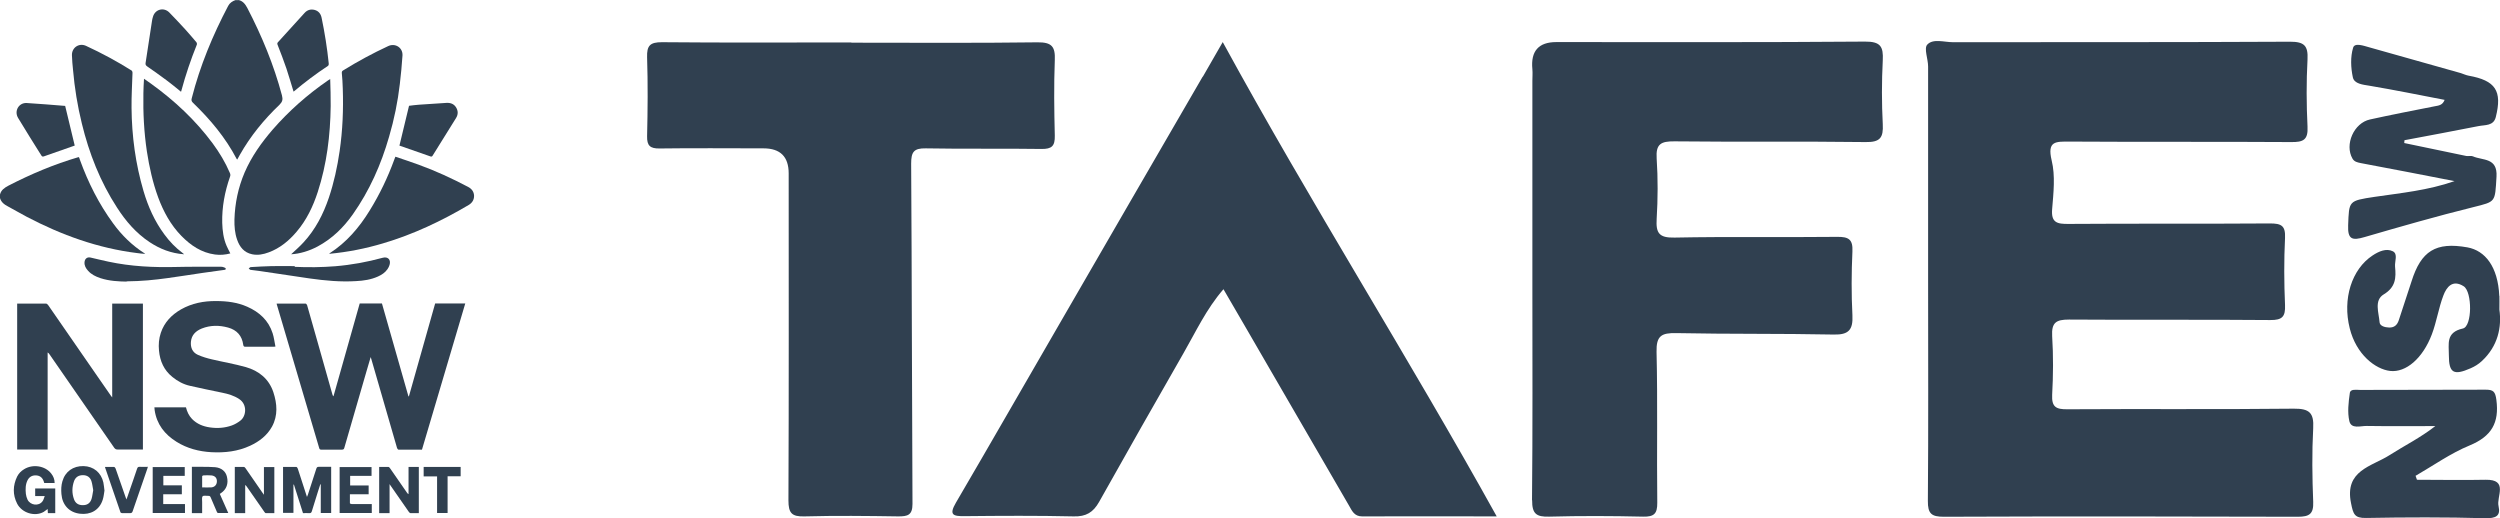 <?xml version="1.0" encoding="UTF-8"?><svg id="Layer_2" xmlns="http://www.w3.org/2000/svg" viewBox="0 0 206.77 42.86"><defs><style>.cls-1{fill:#304050;stroke-width:0px;}</style></defs><g id="Layer_2-2"><path class="cls-1" d="m159.47,23.26c0-5.92,0-11.84,0-17.76,0-.62-.36-1.5-.07-1.81.48-.52,1.4-.2,2.12-.2,9.3-.01,18.59.01,27.89-.04,1.16,0,1.5.32,1.44,1.47-.1,1.84-.09,3.7,0,5.55.06,1.1-.35,1.29-1.34,1.28-6.11-.04-12.21,0-18.32-.04-1.16,0-1.89-.07-1.5,1.56.31,1.27.15,2.68.04,4.01-.1,1.14.41,1.25,1.36,1.24,5.55-.04,11.1,0,16.65-.04.93,0,1.3.17,1.25,1.2-.09,1.85-.08,3.7,0,5.55.04.96-.23,1.25-1.22,1.24-5.55-.05-11.1,0-16.65-.04-1.07,0-1.45.25-1.39,1.37.1,1.61.09,3.24,0,4.85-.05,1.02.33,1.21,1.26,1.2,6.24-.04,12.49.02,18.73-.05,1.28-.01,1.67.34,1.6,1.61-.11,2.03-.08,4.07,0,6.1.04,1-.32,1.23-1.27,1.23-9.76-.03-19.52-.04-29.28,0-1.02,0-1.33-.25-1.32-1.31.05-6.06.02-12.12.02-18.18Zm-32.75,18.11c-.01,1.13.35,1.39,1.41,1.36,2.59-.07,5.18-.06,7.77,0,.9.02,1.18-.24,1.17-1.15-.05-4.16.04-8.32-.06-12.48-.03-1.34.42-1.57,1.62-1.55,4.34.09,8.69.03,13.03.12,1.25.03,1.61-.4,1.55-1.6-.09-1.75-.08-3.52,0-5.27.05-1.01-.32-1.22-1.26-1.21-4.48.05-8.97-.03-13.45.06-1.29.03-1.55-.38-1.48-1.55.1-1.66.11-3.33,0-4.99-.08-1.2.35-1.43,1.47-1.42,5.27.06,10.54-.01,15.81.06,1.2.02,1.48-.36,1.42-1.48-.09-1.75-.09-3.52,0-5.27.06-1.15-.18-1.57-1.48-1.56-8.51.07-17.02.04-25.52.04q-2.2,0-1.98,2.24c.03.32,0,.65,0,.97,0,5.69,0,11.38,0,17.06,0,5.87.03,11.75-.03,17.62ZM99.47,6.34c-3.99,6.88-7.98,13.76-11.96,20.65-2.82,4.86-5.61,9.74-8.45,14.59-.6,1.03-.21,1.12.72,1.11,3.01-.03,6.01-.05,9.02.02,1.03.03,1.62-.34,2.1-1.19,2.31-4.11,4.63-8.21,6.98-12.3,1.02-1.77,1.88-3.65,3.31-5.3,1.31,2.26,2.56,4.39,3.79,6.53,2.2,3.79,4.39,7.57,6.59,11.36.25.43.43.9,1.09.9,3.64-.02,7.28,0,11.13,0-7.35-13.25-15.37-25.88-22.66-39.23-.61,1.07-1.13,1.97-1.65,2.87Zm-29.05-2.83c-5.22,0-10.45.03-15.67-.02-.99,0-1.26.28-1.23,1.25.07,2.17.05,4.35,0,6.52-.02.8.26,1.03,1.03,1.02,2.87-.04,5.73-.01,8.6-.01q2.08,0,2.08,2.07c0,9.02.02,18.03-.02,27.05,0,1.04.27,1.35,1.32,1.32,2.59-.07,5.18-.04,7.77,0,.77,0,1.17-.1,1.17-1.03-.05-9.38-.05-18.77-.11-28.15,0-.95.21-1.28,1.21-1.26,3.19.06,6.38,0,9.57.05.85.01,1.12-.24,1.1-1.1-.05-2.08-.08-4.16,0-6.24.05-1.13-.25-1.49-1.43-1.48-5.13.07-10.26.03-15.4.03h0Zm128.43,8.09c2.05-.39,4.09-.76,6.14-1.17.54-.11,1.24,0,1.43-.74.55-2.18-.02-3.03-2.24-3.43-.22-.04-.43-.14-.64-.21-2.52-.71-5.04-1.42-7.56-2.13-.48-.13-1.23-.42-1.36.03-.23.76-.19,1.66-.02,2.45.12.53.8.6,1.37.69,2.08.35,4.14.77,6.22,1.17-.17.45-.5.47-.82.53-1.79.35-3.57.7-5.35,1.09-1.34.29-2.12,2.08-1.45,3.24.15.26.4.31.69.37,2.55.47,5.1.98,7.75,1.49-2.21.77-4.42.98-6.6,1.3-2.19.33-2.12.33-2.2,2.35-.05,1.2.36,1.27,1.35.98,2.99-.87,5.98-1.73,9.01-2.48,1.87-.47,1.78-.38,1.91-2.51.1-1.61-1.15-1.33-1.95-1.69-.16-.07-.37,0-.55-.03-1.71-.35-3.42-.71-5.13-1.07,0-.08.01-.16.02-.24Zm.91,27.77c1.49-.86,2.92-1.88,4.5-2.53,1.81-.75,2.46-1.87,2.21-3.77-.09-.68-.25-.84-.88-.84-3.46.02-6.93,0-10.39.02-.31,0-.8-.1-.85.25-.11.77-.21,1.59-.04,2.33.16.68.93.39,1.43.4,1.89.03,3.79.01,5.68.01-1.24.97-2.56,1.62-3.78,2.4-1.48.95-3.75,1.25-3.19,3.98.18.89.27,1.24,1.25,1.22,3.28-.06,6.56-.07,9.84.02.87.02,1.3-.17,1.11-1-.19-.78.85-2.22-1.08-2.18-1.89.04-3.78,0-5.67,0-.04-.11-.07-.21-.11-.32Zm6.95-14.9c-.11-2.42-1.17-3.74-2.63-4.01-2.63-.47-3.84.3-4.63,2.82-.34,1.07-.71,2.13-1.05,3.2-.13.4-.37.62-.8.61-.34-.01-.76-.12-.79-.43-.06-.79-.47-1.82.34-2.31,1-.6,1.03-1.38.94-2.3-.04-.44.26-1.05-.19-1.27-.54-.26-1.14,0-1.67.35-1.73,1.14-2.5,3.6-1.89,6.02.54,2.18,2.13,3.39,3.34,3.53,1.31.15,2.7-1.04,3.45-3.02.4-1.05.56-2.19.96-3.23.26-.69.76-1.34,1.68-.75.71.46.71,3.31-.07,3.49-1.44.32-1.15,1.29-1.16,2.21,0,1.47.39,1.7,1.8,1.08.34-.15.64-.33.92-.59,1.35-1.25,1.66-2.82,1.46-4.26,0-.57.01-.85,0-1.13Z"/><path class="cls-1" d="m19.73,0c.37.09.56.35.73.67,1.2,2.31,2.19,4.7,2.86,7.22.09.34.04.53-.21.78-1.28,1.22-2.4,2.59-3.27,4.13-.07.13-.14.26-.22.4-.02-.03-.04-.04-.05-.06-.92-1.76-2.18-3.26-3.6-4.63-.13-.12-.16-.22-.11-.39.68-2.67,1.73-5.2,3.01-7.63.13-.25.35-.39.6-.48h.26Z"/><path class="cls-1" d="m0,16.09c.09-.37.37-.56.69-.73,1.86-.96,3.78-1.77,5.79-2.36.01,0,.02,0,.05,0,.03.07.06.14.08.22.68,1.88,1.57,3.65,2.75,5.26.71.98,1.57,1.82,2.59,2.47.01,0,.02.02.06.05-.14-.01-.24-.02-.35-.03-.11-.01-.22-.02-.33-.04-3.23-.4-6.24-1.49-9.12-3-.53-.28-1.04-.58-1.56-.86-.31-.16-.57-.36-.66-.72v-.26Z"/><path class="cls-1" d="m22.88,25.11c.81,0,1.61,0,2.4,0,.04,0,.1.08.12.13.29,1,.57,1.99.85,2.99.42,1.47.83,2.95,1.25,4.42.01.04.03.08.08.13.72-2.56,1.45-5.12,2.17-7.68h1.84c.73,2.56,1.46,5.12,2.19,7.68.01,0,.03,0,.04,0,.72-2.56,1.45-5.12,2.17-7.68h2.49c-1.19,4.03-2.38,8.06-3.58,12.09-.65,0-1.3,0-1.94,0-.04,0-.1-.08-.12-.13-.27-.93-.54-1.86-.81-2.8-.44-1.51-.87-3.02-1.31-4.53-.01-.05-.03-.1-.06-.2-.12.41-.23.78-.34,1.15-.61,2.12-1.23,4.23-1.84,6.35-.03.12-.08.16-.21.16-.56,0-1.13,0-1.69,0-.1,0-.15-.02-.18-.13-1.17-3.96-2.34-7.93-3.51-11.89,0-.02,0-.03-.01-.07Z"/><path class="cls-1" d="m1.42,25.11c.81,0,1.6,0,2.39,0,.06,0,.13.07.17.12,1.36,1.96,2.71,3.91,4.06,5.87.37.53.74,1.07,1.11,1.6.03.05.07.09.13.17v-7.76h2.54v12.07c-.06,0-.11,0-.17,0-.64,0-1.28,0-1.92,0-.13,0-.2-.04-.28-.14-1.78-2.58-3.57-5.16-5.36-7.74-.04-.06-.08-.11-.15-.15v8.03H1.42v-12.08Z"/><path class="cls-1" d="m22.75,28.67c-.11,0-.15.01-.2.01-.75,0-1.5,0-2.24,0-.11,0-.17-.02-.19-.15-.1-.76-.53-1.24-1.26-1.44-.73-.2-1.46-.2-2.17.08-.49.2-.85.53-.9,1.1-.04.48.13.88.58,1.08.36.16.76.28,1.15.37.93.22,1.88.38,2.81.64,1.08.31,1.91.97,2.28,2.08.31.95.39,1.92-.11,2.84-.41.74-1.05,1.23-1.8,1.58-1.03.48-2.11.6-3.23.54-1.02-.06-1.99-.31-2.87-.86-.98-.61-1.64-1.45-1.81-2.62-.01-.07-.01-.15-.02-.23h2.61c.09.36.24.69.5.96.41.42.92.62,1.48.7.61.09,1.22.05,1.81-.16.25-.09.49-.23.71-.4.5-.38.58-1.34-.09-1.78-.43-.29-.92-.43-1.41-.53-.89-.19-1.78-.36-2.67-.57-.54-.12-1.02-.38-1.45-.73-.7-.56-1.03-1.31-1.11-2.18-.05-.5-.01-.99.15-1.47.29-.87.89-1.49,1.67-1.94.9-.51,1.88-.7,2.91-.69.89,0,1.76.11,2.57.47,1,.44,1.76,1.13,2.1,2.2.11.34.15.71.23,1.09Z"/><path class="cls-1" d="m27.31,6.52c.02.78.05,1.51.04,2.25-.03,2.42-.32,4.8-1.07,7.11-.39,1.2-.93,2.33-1.76,3.3-.63.74-1.37,1.35-2.29,1.69-.45.17-.91.26-1.38.16-.66-.14-1.03-.6-1.24-1.21-.19-.54-.23-1.1-.22-1.66.04-1.35.31-2.65.84-3.89.57-1.32,1.39-2.47,2.32-3.55,1.35-1.55,2.88-2.9,4.58-4.07.04-.03.09-.06.19-.12Z"/><path class="cls-1" d="m11.92,6.52c.21.15.39.27.57.4,1.94,1.4,3.67,3.01,5.1,4.94.56.76,1.05,1.57,1.42,2.44.05.11.06.21.01.33-.43,1.23-.67,2.5-.64,3.8.02.65.1,1.3.36,1.9.09.21.2.41.31.63-.41.11-.84.15-1.27.09-1.12-.15-2-.75-2.77-1.53-.89-.91-1.49-2.01-1.93-3.2-.45-1.23-.73-2.5-.93-3.79-.24-1.6-.32-3.2-.29-4.82,0-.38.03-.77.05-1.19Z"/><path class="cls-1" d="m24.08,21.03c.34-.32.7-.63,1.02-.98.99-1.07,1.64-2.34,2.1-3.7.42-1.25.7-2.54.89-3.85.25-1.72.32-3.45.26-5.18-.01-.43-.04-.86-.08-1.29,0-.1.02-.15.1-.2,1.21-.75,2.45-1.42,3.74-2.02.58-.27,1.21.13,1.18.77-.05.79-.13,1.58-.22,2.36-.17,1.48-.47,2.94-.89,4.37-.66,2.3-1.62,4.46-3,6.42-.77,1.09-1.71,2.01-2.9,2.65-.71.38-1.48.61-2.2.65Z"/><path class="cls-1" d="m15.21,21.03c-1.07-.08-1.98-.44-2.83-1-1.12-.74-1.98-1.74-2.7-2.86-1.39-2.14-2.31-4.48-2.91-6.95-.36-1.46-.6-2.94-.73-4.44-.04-.4-.08-.8-.09-1.21-.02-.63.58-1.04,1.16-.78,1.3.6,2.56,1.28,3.77,2.04.05.03.08.12.08.18-.03.97-.09,1.94-.08,2.91.02,2.34.33,4.63.99,6.88.38,1.29.92,2.5,1.72,3.58.43.59.93,1.11,1.52,1.55.03.02.05.04.11.09Z"/><path class="cls-1" d="m27.23,20.99s.02-.03.03-.04c1.4-.9,2.45-2.13,3.31-3.53.83-1.34,1.5-2.74,2.04-4.22.03-.07.05-.14.09-.24.65.22,1.29.43,1.92.66,1.41.51,2.77,1.14,4.1,1.84.3.16.48.4.49.74,0,.33-.16.58-.44.75-2.25,1.33-4.59,2.44-7.1,3.18-1.44.43-2.91.72-4.41.86,0,0-.02,0-.03-.01Z"/><path class="cls-1" d="m24.28,7.58c-.2-.64-.38-1.28-.59-1.91-.22-.66-.48-1.31-.73-1.96-.04-.1-.03-.16.04-.23.74-.81,1.47-1.62,2.2-2.42.22-.24.5-.32.82-.24.33.09.51.32.58.65.26,1.25.46,2.51.59,3.78,0,.08.01.15-.08.21-.97.64-1.9,1.34-2.79,2.09-.01.01-.03.02-.05.03Z"/><path class="cls-1" d="m14.96,7.58c-.41-.33-.8-.66-1.21-.96-.52-.39-1.05-.76-1.58-1.13-.11-.08-.15-.15-.13-.28.18-1.16.35-2.32.53-3.47.02-.12.04-.24.08-.35.17-.62.89-.82,1.35-.36.45.46.89.93,1.33,1.41.31.34.61.7.91,1.05.04.05.06.14.04.2-.5,1.24-.93,2.51-1.28,3.81,0,.03-.02.05-.03.09Z"/><path class="cls-1" d="m33.04,12.03c.26-1.09.53-2.17.79-3.28.25-.03.53-.07.82-.09.76-.05,1.51-.1,2.27-.15.34-.02.62.08.8.37.18.29.18.59,0,.88-.64,1.03-1.29,2.06-1.93,3.1-.04.07-.08.11-.18.08-.85-.3-1.7-.59-2.55-.89-.02,0-.04-.02-.03-.02Z"/><path class="cls-1" d="m5.39,8.76c.27,1.1.53,2.18.79,3.28-.05.02-.13.04-.2.07-.78.27-1.56.54-2.34.82-.11.04-.16.02-.22-.07-.64-1.03-1.3-2.06-1.92-3.1-.35-.57.05-1.27.7-1.24,1.07.06,2.13.16,3.2.24,0,0,.01,0,0,0Z"/><path class="cls-1" d="m10.47,23.29c-.64-.01-1.42-.04-2.18-.29-.38-.13-.74-.3-1.01-.61-.18-.2-.31-.42-.29-.7.02-.28.21-.45.49-.39.5.11.99.24,1.48.34,1.87.4,3.76.49,5.67.44,1.18-.03,2.36-.01,3.54-.02.11,0,.22,0,.32.04.07.02.17.06.18.11.02.12-.1.11-.17.12-.58.08-1.16.16-1.73.24-.97.14-1.93.3-2.9.43-1.08.15-2.16.26-3.4.27Z"/><path class="cls-1" d="m24.37,22.07c1.12.05,2.24.04,3.36-.05,1.33-.11,2.64-.35,3.92-.7.43-.12.7.16.57.59-.03.12-.1.24-.17.35-.2.29-.48.47-.79.61-.58.26-1.19.35-1.81.38-1.29.08-2.56-.04-3.84-.22-1.39-.2-2.78-.42-4.17-.62-.24-.04-.48-.05-.71-.09-.06,0-.11-.08-.16-.12.06-.04.12-.11.18-.11.58-.03,1.16-.07,1.73-.08.63-.01,1.27,0,1.9,0,0,.01,0,.03,0,.04Z"/><path class="cls-1" d="m23.41,38.62c.37,0,.73,0,1.1,0,.04,0,.1.08.12.14.24.72.47,1.44.7,2.16.01.05.03.09.06.18.03-.09.06-.15.08-.2.23-.71.46-1.42.69-2.13.04-.13.1-.17.23-.16.33,0,.65,0,1,0v3.82h-.86v-2.37h-.04c-.07.2-.14.41-.2.62-.17.54-.34,1.07-.5,1.61-.04.12-.09.16-.22.15-.16-.01-.33,0-.51,0-.25-.79-.5-1.57-.75-2.36-.01,0-.03,0-.04,0v2.34h-.86v-3.81Z"/><path class="cls-1" d="m19.42,38.62c.25,0,.5,0,.75,0,.05,0,.11.06.14.11.47.67.93,1.34,1.39,2.01.03.05.07.09.13.18v-2.29h.86v3.81c-.23,0-.47,0-.71,0-.04,0-.09-.07-.12-.11-.48-.69-.96-1.38-1.44-2.07-.04-.05-.07-.11-.14-.15v2.33h-.86v-3.81Z"/><path class="cls-1" d="m34.64,38.63v3.81c-.23,0-.46,0-.69,0-.05,0-.11-.07-.14-.11-.49-.7-.97-1.4-1.46-2.1-.03-.05-.07-.1-.13-.19v2.4h-.86v-3.82c.26,0,.52,0,.77,0,.04,0,.1.06.13.11.47.67.93,1.35,1.4,2.02.03.05.07.09.13.12v-2.25h.85Z"/><path class="cls-1" d="m4.55,39.95h-.89s-.03-.09-.04-.13c-.1-.3-.3-.48-.62-.5-.31-.02-.56.1-.71.38-.19.36-.19.76-.15,1.15.02.16.07.33.14.48.24.47.92.55,1.23.14.09-.11.12-.27.19-.44h-.79v-.63h1.66v2.04h-.61c0-.11-.01-.22-.02-.34-.12.09-.22.17-.33.24-.73.41-1.79.09-2.19-.68-.38-.74-.36-1.51,0-2.25.13-.25.32-.45.57-.6.72-.45,1.75-.29,2.25.36.18.23.28.48.28.79Z"/><path class="cls-1" d="m8.64,40.58c-.04.23-.06.49-.14.74-.28.9-1.04,1.27-1.88,1.17-.9-.1-1.47-.73-1.54-1.63-.03-.36-.02-.71.08-1.05.23-.81.89-1.28,1.75-1.26.83.02,1.46.54,1.64,1.36.04.21.06.42.09.66Zm-.93-.04c-.05-.25-.07-.51-.15-.75-.11-.33-.36-.49-.7-.49-.35,0-.6.15-.73.48-.18.5-.19,1.01-.01,1.51.12.34.38.5.75.49.35,0,.59-.17.7-.51.07-.23.09-.47.14-.72Z"/><path class="cls-1" d="m15.87,42.43v-3.82c.26,0,.52,0,.78,0,.38,0,.77,0,1.14.03.53.05.88.35.98.79.14.57-.04,1.05-.49,1.35-.03.02-.06.04-.1.07.23.52.46,1.04.7,1.58-.3,0-.58,0-.86,0-.03,0-.07-.07-.09-.11-.17-.39-.34-.78-.5-1.17-.04-.11-.1-.15-.22-.14-.16.01-.38-.05-.45.04-.08.09-.04.31-.04.47,0,.3,0,.61,0,.92h-.85Zm.85-2.12c.27,0,.52.02.77,0,.29-.03.45-.24.45-.51,0-.27-.16-.45-.46-.48-.22-.02-.45-.01-.67,0-.03,0-.09.05-.09.08,0,.3,0,.61,0,.92Z"/><path class="cls-1" d="m15.04,40.14v.74h-1.54v.81h1.8v.74h-2.67v-3.8h2.65v.73h-1.77v.78h1.53Z"/><path class="cls-1" d="m28.09,42.43v-3.8h2.64v.73h-1.77v.79h1.53v.73h-1.55c0,.26,0,.5,0,.74,0,.03.1.07.15.07.49,0,.98,0,1.47,0,.06,0,.12,0,.19,0v.74h-2.67Z"/><path class="cls-1" d="m8.7,38.62c.24,0,.49,0,.73,0,.05,0,.11.08.13.13.28.79.55,1.59.83,2.38.02.05.04.1.07.18.08-.24.16-.43.22-.63.22-.64.45-1.28.66-1.92.04-.12.1-.16.22-.15.22.01.43,0,.67,0-.02.07-.03.12-.05.17-.4,1.17-.81,2.34-1.21,3.51-.04.11-.09.15-.21.15-.22,0-.45,0-.67,0-.05,0-.12-.04-.13-.08-.43-1.23-.85-2.46-1.27-3.7,0,0,0-.02,0-.04Z"/><path class="cls-1" d="m37.02,42.43h-.87v-3.03h-1.11v-.78h3.06v.77h-1.08v3.03Z"/></g></svg>